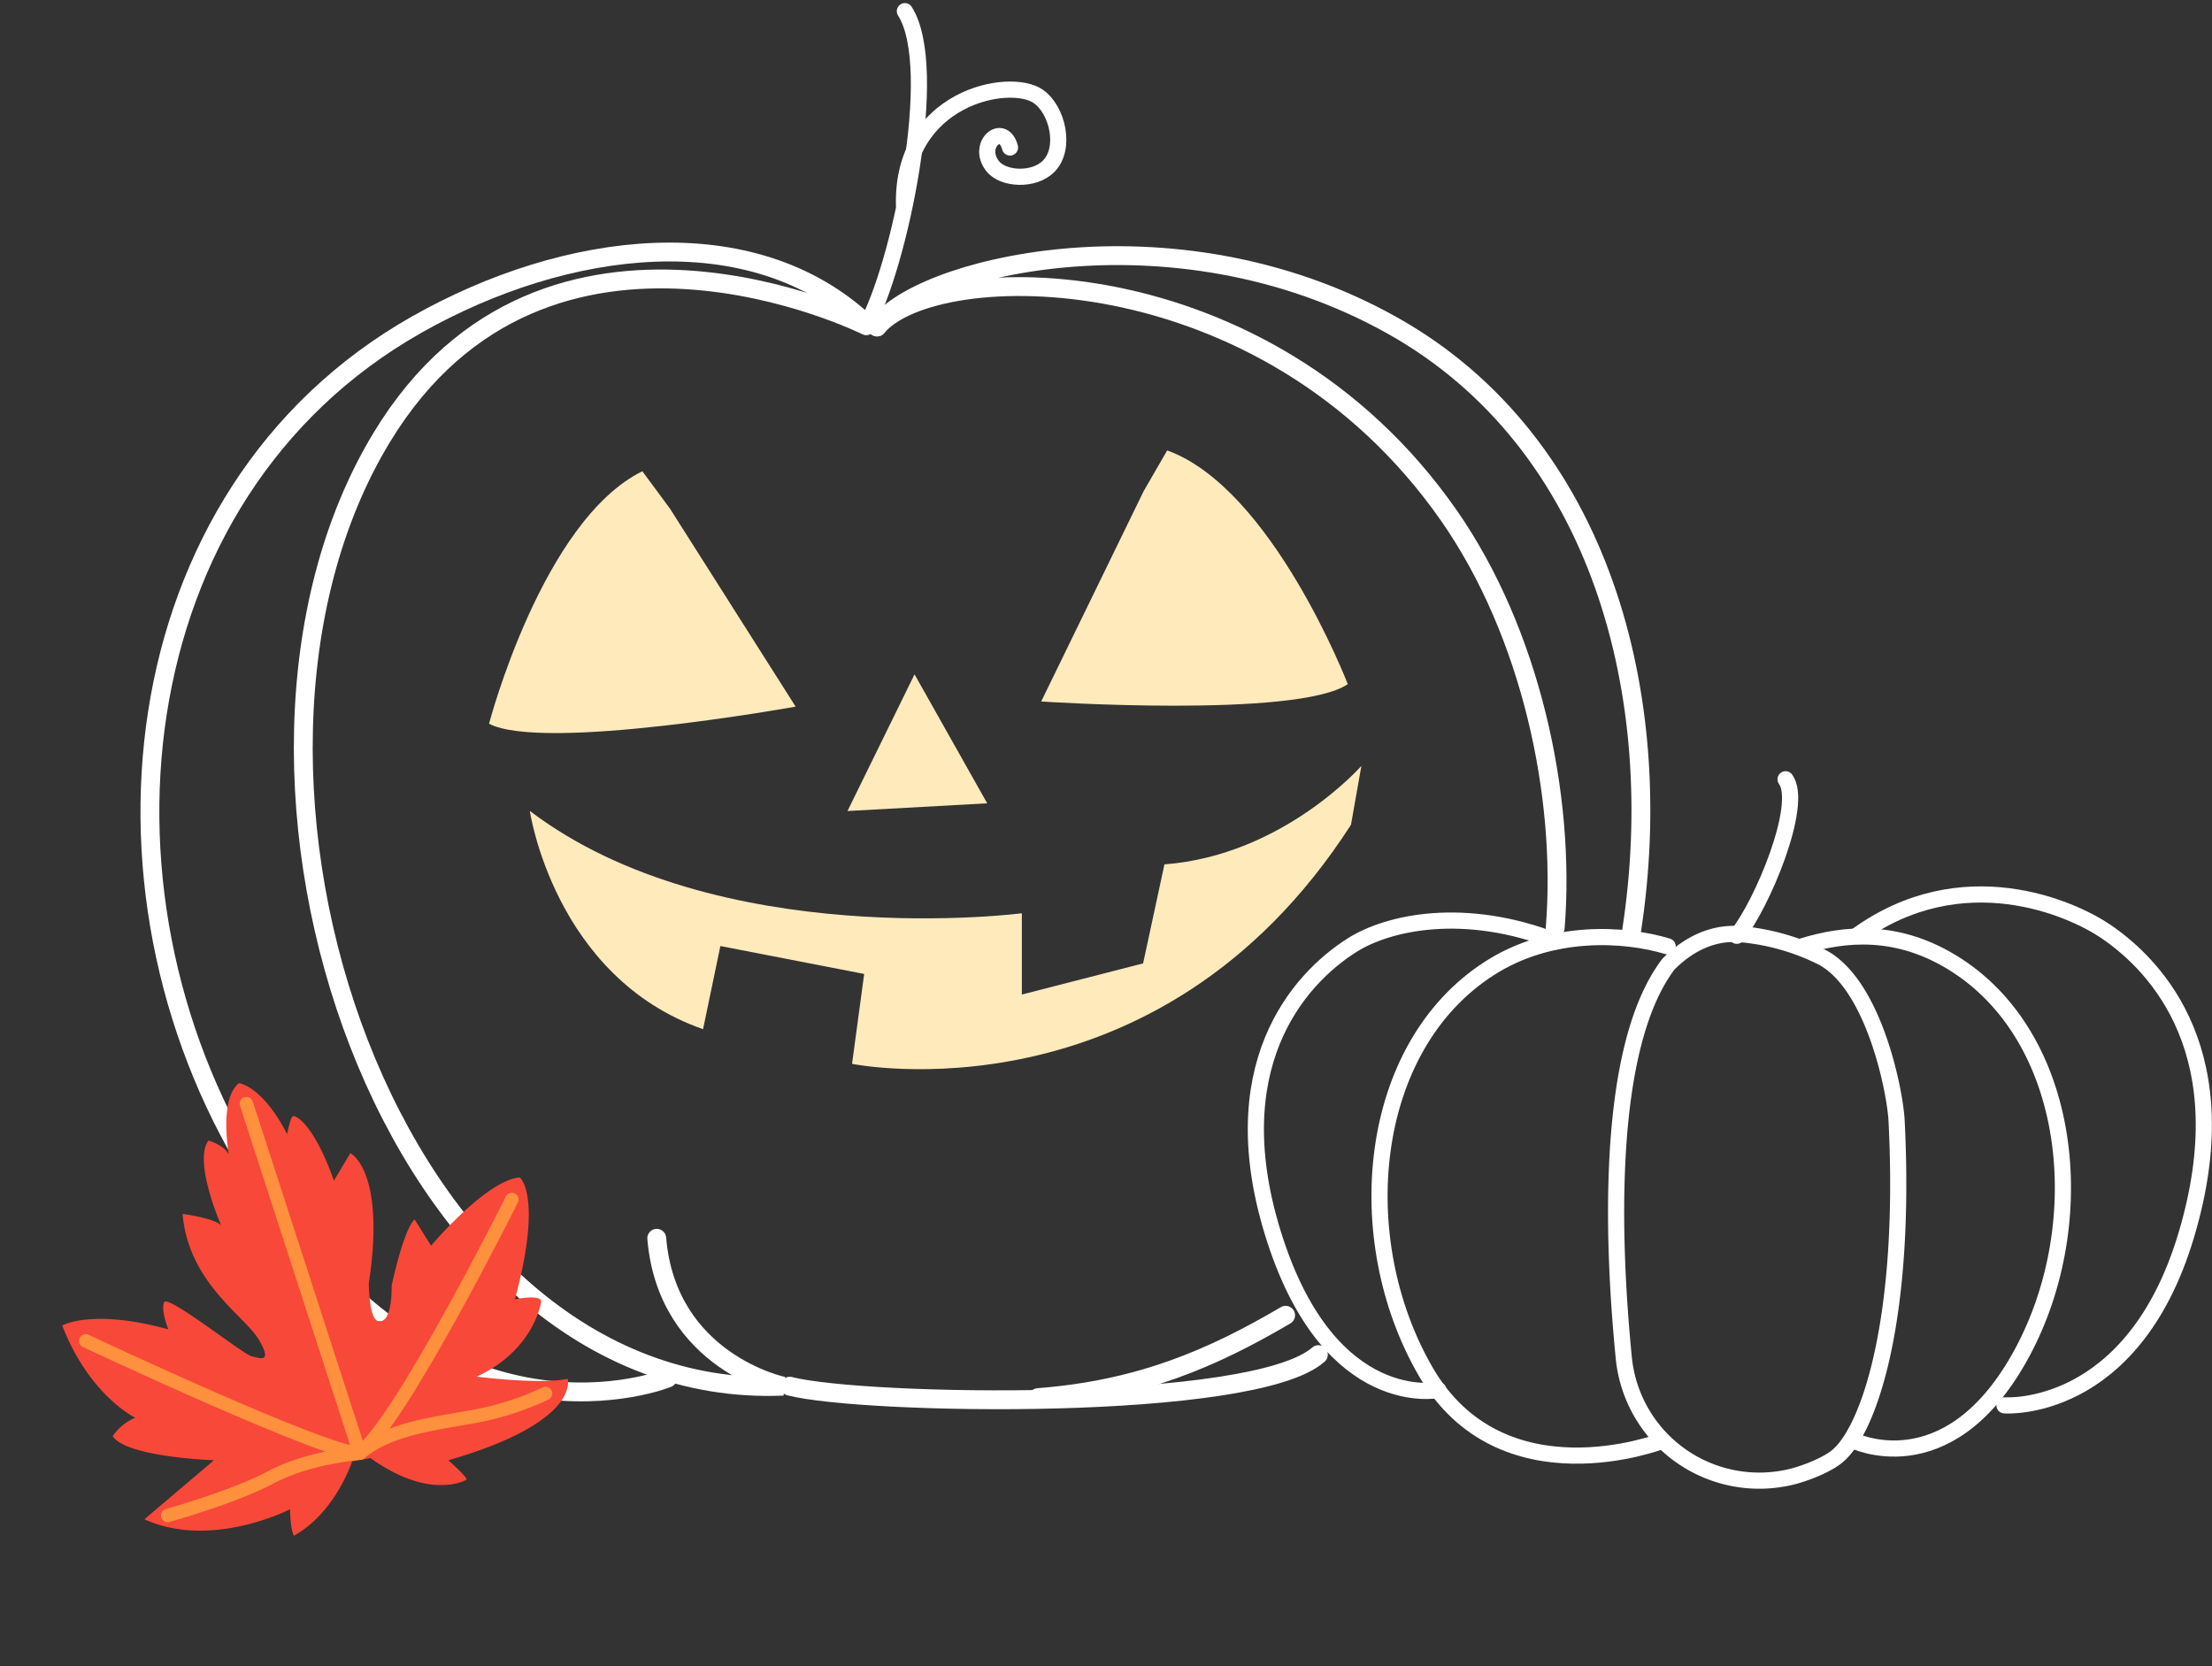<svg xmlns="http://www.w3.org/2000/svg" xmlns:xlink="http://www.w3.org/1999/xlink" width="821.478" height="618.783" viewBox="0 0 821.478 618.783"><rect x="0" y="0" width="821.478" height="618.783" fill="#333333" stroke="none"/><defs><radialGradient id="radial-gradient" cx="0.663" cy="0.658" r="0.696" gradientTransform="matrix(-0.464, -0.887, -0.839, 0.436, 11.383, 7.022)" gradientUnits="objectBoundingBox"><stop offset="0" stop-color="#ec6232"></stop><stop offset="0.842" stop-color="#e03925"></stop><stop offset="1" stop-color="#f84839"></stop></radialGradient></defs><g id="&#x421;&#x433;&#x440;&#x443;&#x43F;&#x43F;&#x438;&#x440;&#x43E;&#x432;&#x430;&#x442;&#x44C;_17" data-name="&#x421;&#x433;&#x440;&#x443;&#x43F;&#x43F;&#x438;&#x440;&#x43E;&#x432;&#x430;&#x442;&#x44C; 17" transform="translate(-2618.033 1125.614)"><path id="Path_512" data-name="Path 512" d="M2804.678,277.571c-.924-39.963,39.164-47.838,49.867-40.385,7.162,4.986,10.433,19.281,3.883,25.917-5.578,5.651-17.041,4.845-20.841-.017-6.233-7.97,3.889-16.511,6.457-6.925" transform="translate(149.079 -1327)" fill="none" stroke="#fff" stroke-linecap="round" stroke-width="6"></path><g id="Layer_1-2" data-name="Layer 1-2" transform="translate(165.64 -1328)"><g id="Group_463" data-name="Group 463" transform="translate(2508.062 295.985)"><path id="Path_481" data-name="Path 481" d="M2985.385,714.192s-82.345,33.685-150.971-71.361-53.271-257.033,57.8-319.891c55.512-31.415,124.406-40,166.707-.522" transform="translate(-2793.123 -295.985)" fill="none" stroke="#fff" stroke-linecap="round" stroke-width="7"></path><g id="Group_462" data-name="Group 462" transform="translate(237.62 1.345)"><path id="Path_482" data-name="Path 482" d="M2788.336,547.63c13.173-86.025-11.087-180.655-88.807-224.3-82.726-46.46-178.776-20.657-191.467.494" transform="translate(-2475.632 -297.33)" fill="none" stroke="#fff" stroke-linecap="round" stroke-width="7"></path><path id="Path_483" data-name="Path 483" d="M2627.837,717.21c27.467,7.022,172.254,9.563,196.323-11.729" transform="translate(-2627.837 -297.33)" fill="none" stroke="#fff" stroke-linecap="round" stroke-width="7"></path></g><path id="Path_484" data-name="Path 484" d="M3001.962,323.348s-118.725-59.332-179.89,41.376c-75.69,124.634,3.356,358.58,149.025,352.48,0,0-43.119-8.9-46.968-54.932" transform="translate(-2735.899 -295.985)" fill="none" stroke="#fff" stroke-linecap="round" stroke-width="7"></path><path id="Path_485" data-name="Path 485" d="M2791.045,546.983c3.934-49.041-9.052-109.534-39.537-153.217-68.485-98.152-191.157-95.332-212.307-69.951" transform="translate(-2269.151 -295.985)" fill="none" stroke="#fff" stroke-linecap="round" stroke-width="7"></path><path id="Path_486" data-name="Path 486" d="M2639.18,721.44c38.1-2.933,65.016-14.777,91.919-30.569" transform="translate(-2309.316 -295.985)" fill="none" stroke="#fff" stroke-linecap="round" stroke-width="7"></path></g><path id="Path_488" data-name="Path 488" d="M2919.477,486.841s-29.187,33.248-73.138,36.562l-7.924,36.773-45.036,11.576V541.564s-113.239,14.749-182.724-38.014c0,0,9.01,61.759,64.339,81.062l6.43-30.879,53.4,10.364-4.5,33.389s113.238,23.166,185.29-88.79l3.863-21.869Z" transform="translate(38.498)" fill="#ffeabc"></path><path id="Path_489" data-name="Path 489" d="M2887.258,391.5l46.531,73.321s-93.766,16.92-113.859,6.345c0,0,19.74-75.436,56.937-93.766l10.406,14.1Z" transform="translate(-185.917)" fill="#ffeabc"></path><path id="Path_490" data-name="Path 490" d="M2654.237,384.841l-38.028,78.073s95.078,6.317,113.859-6.444c0,0-28.059-72.757-67.075-86.8Z" transform="translate(222.857)" fill="#ffeabc"></path><path id="Path_491" data-name="Path 491" d="M2774.342,452.832l-24.9,50.761,51.889-2.862Z" transform="translate(17.686)" fill="#ffeabc"></path></g><path id="Path_511" data-name="Path 511" d="M2790.482,322.7c12.3-21.612,28.089-95.846,14.521-117.168" transform="translate(149.079 -1327)" fill="none" stroke="#fff" stroke-linecap="round" stroke-miterlimit="4.002" stroke-width="6.003"></path><g id="Layer_1-2-2" data-name="Layer 1-2" transform="translate(2514.006 -1416.536) rotate(28)"><path id="Path_513" data-name="Path 513" d="M598.7,625.854s3.5,19.725-6.14,34.53c0,0-2.022-1.13-5.886-8,0,0-18.721,27.016-46,28.665L553.2,649.576s-29.433,14.35-37.426,9.736a19.353,19.353,0,0,1,4.184-9.963s-18.886.749-40.017-17.507c0,0,6.693-10.813,35.47-17.237,0,0-6.021-5.041-6.075-8.207s34.879,3.365,38.029,2.521,8.287-1.328-.51-6.718-32.845-6.272-46.916-27.943c0,0,11.449-4.248,14.684-2.938,0,0-20.4-16.1-18.982-25.624,0,0,5.914-1.287,9.119,1.033,0,0-12.941-16.4-9.133-25.17,0,0,7.858-3.3,24.675,8.287,0,0-1.677-5.512-1.3-6.706s8.287-1.328,24.768,13.825l.589-11.881s14.63-.644,28.765,39.477c0,0,6.947,12.941,10.071,10.513,0,0,4.734-.872-2.213-13.812,0,0-5.887-20.477-4-25.653l9.99,5.766s6.6-30.977,17.163-37.883c0,0,10.714,1.8,19.686,40.819,0,0,7.8-6.464,9.039-3.715,0,0,6.222,16.909-8.1,35.75,0,0,22.019-8.287,30.212-15.154,0,0,12.069,11.666-24.914,47.511,0,0,9.48,2.269,9.326,3.233,0,0-7.918,13.272-35.255,9.625Z" transform="translate(0 0)" fill="url(#radial-gradient)"></path><path id="Path_514" data-name="Path 514" d="M615.789,516.245s2.334,90.971-5.656,109.7l-98.109-94.835" transform="translate(-10.369 -4.121)" fill="none" stroke="#ff903e" stroke-linecap="round" stroke-linejoin="round" stroke-width="5"></path><path id="Path_515" data-name="Path 515" d="M552.614,732.242S570.925,714.908,579.8,701.7s24.928-23.374,24.928-23.374c-9.789,6.1-109.422,10.959-109.422,10.959" transform="translate(-4.967 -56.498)" fill="none" stroke="#ff903e" stroke-linecap="round" stroke-linejoin="round" stroke-width="5"></path><path id="Path_516" data-name="Path 516" d="M707.5,601.561a108.014,108.014,0,0,1-20.18,20.555c-12.91,10.135-25.032,18.651-30.355,31.4" transform="translate(-57.205 -31.691)" fill="none" stroke="#ff903e" stroke-linecap="round" stroke-linejoin="round" stroke-width="5"></path></g><g id="Group_24" data-name="Group 24" transform="translate(798.12 -1338)"><path id="Path_29" data-name="Path 29" d="M2447.126,559.383a84.03,84.03,0,0,1,30.154,8.81c18.959,10.705,26.588,49.751,27.125,60.371,3.719,73.643-10.177,114.793-21.944,124.6-4.463,3.719-12.881,6.612-16.54,7.554a50.564,50.564,0,0,1-62.828-44.082c-4.125-41.793-7.2-114.654,16.51-146.092,3.949-4.011,11.464-10.306,21.917-11.21A31.334,31.334,0,0,1,2447.126,559.383Z" transform="translate(19.849)" fill="none" stroke="#fff" stroke-linecap="round" stroke-width="6"></path><path id="Path_30" data-name="Path 30" d="M2591.2,747.583s-59.51,23.06-87.777-26.036-21.944-120.135,23.8-149.516c22.865-14.685,50.212-13.018,66.2-8.182" transform="translate(-154.185)" fill="none" stroke="#fff" stroke-linecap="round" stroke-width="6"></path><path id="Path_31" data-name="Path 31" d="M2595.458,728.614s-39.8,8.278-60.626-55.7,8.6-96.914,28.691-109.565c13.338-8.4,41.606-14.707,75.824-1.317" transform="translate(-241.391)" fill="none" stroke="#fff" stroke-linecap="round" stroke-width="6"></path><g id="Group_23" data-name="Group 23" transform="translate(2489.289 544.583)"><path id="Path_32" data-name="Path 32" d="M2357.151,747.208s34.779,17.589,61.9-30.3,21.057-117.188-22.842-145.85c-21.936-14.325-42.223-11.95-57.573-7.238" transform="translate(-2338.636 -544.583)" fill="none" stroke="#fff" stroke-linecap="round" stroke-width="6"></path><path id="Path_33" data-name="Path 33" d="M2341.112,734.323s47.494,3.629,67.481-63.129-10.4-99.576-29.672-112.776c-12.8-8.766-53.486-26.907-92.616,1.451" transform="translate(-2266.073 -544.583)" fill="none" stroke="#fff" stroke-linecap="round" stroke-width="6"></path></g><path id="Path_34" data-name="Path 34" d="M2458.14,559.383" transform="translate(8.862)" fill="none" stroke="#000" stroke-linecap="round" stroke-width="6"></path><path id="Path_38" data-name="Path 38" d="M2440.4,559.921c9.36-11.462,24.956-48.789,18.115-58.119" transform="translate(24.517)" fill="none" stroke="#fff" stroke-linecap="round" stroke-miterlimit="4.002" stroke-width="6.003"></path></g></g></svg>